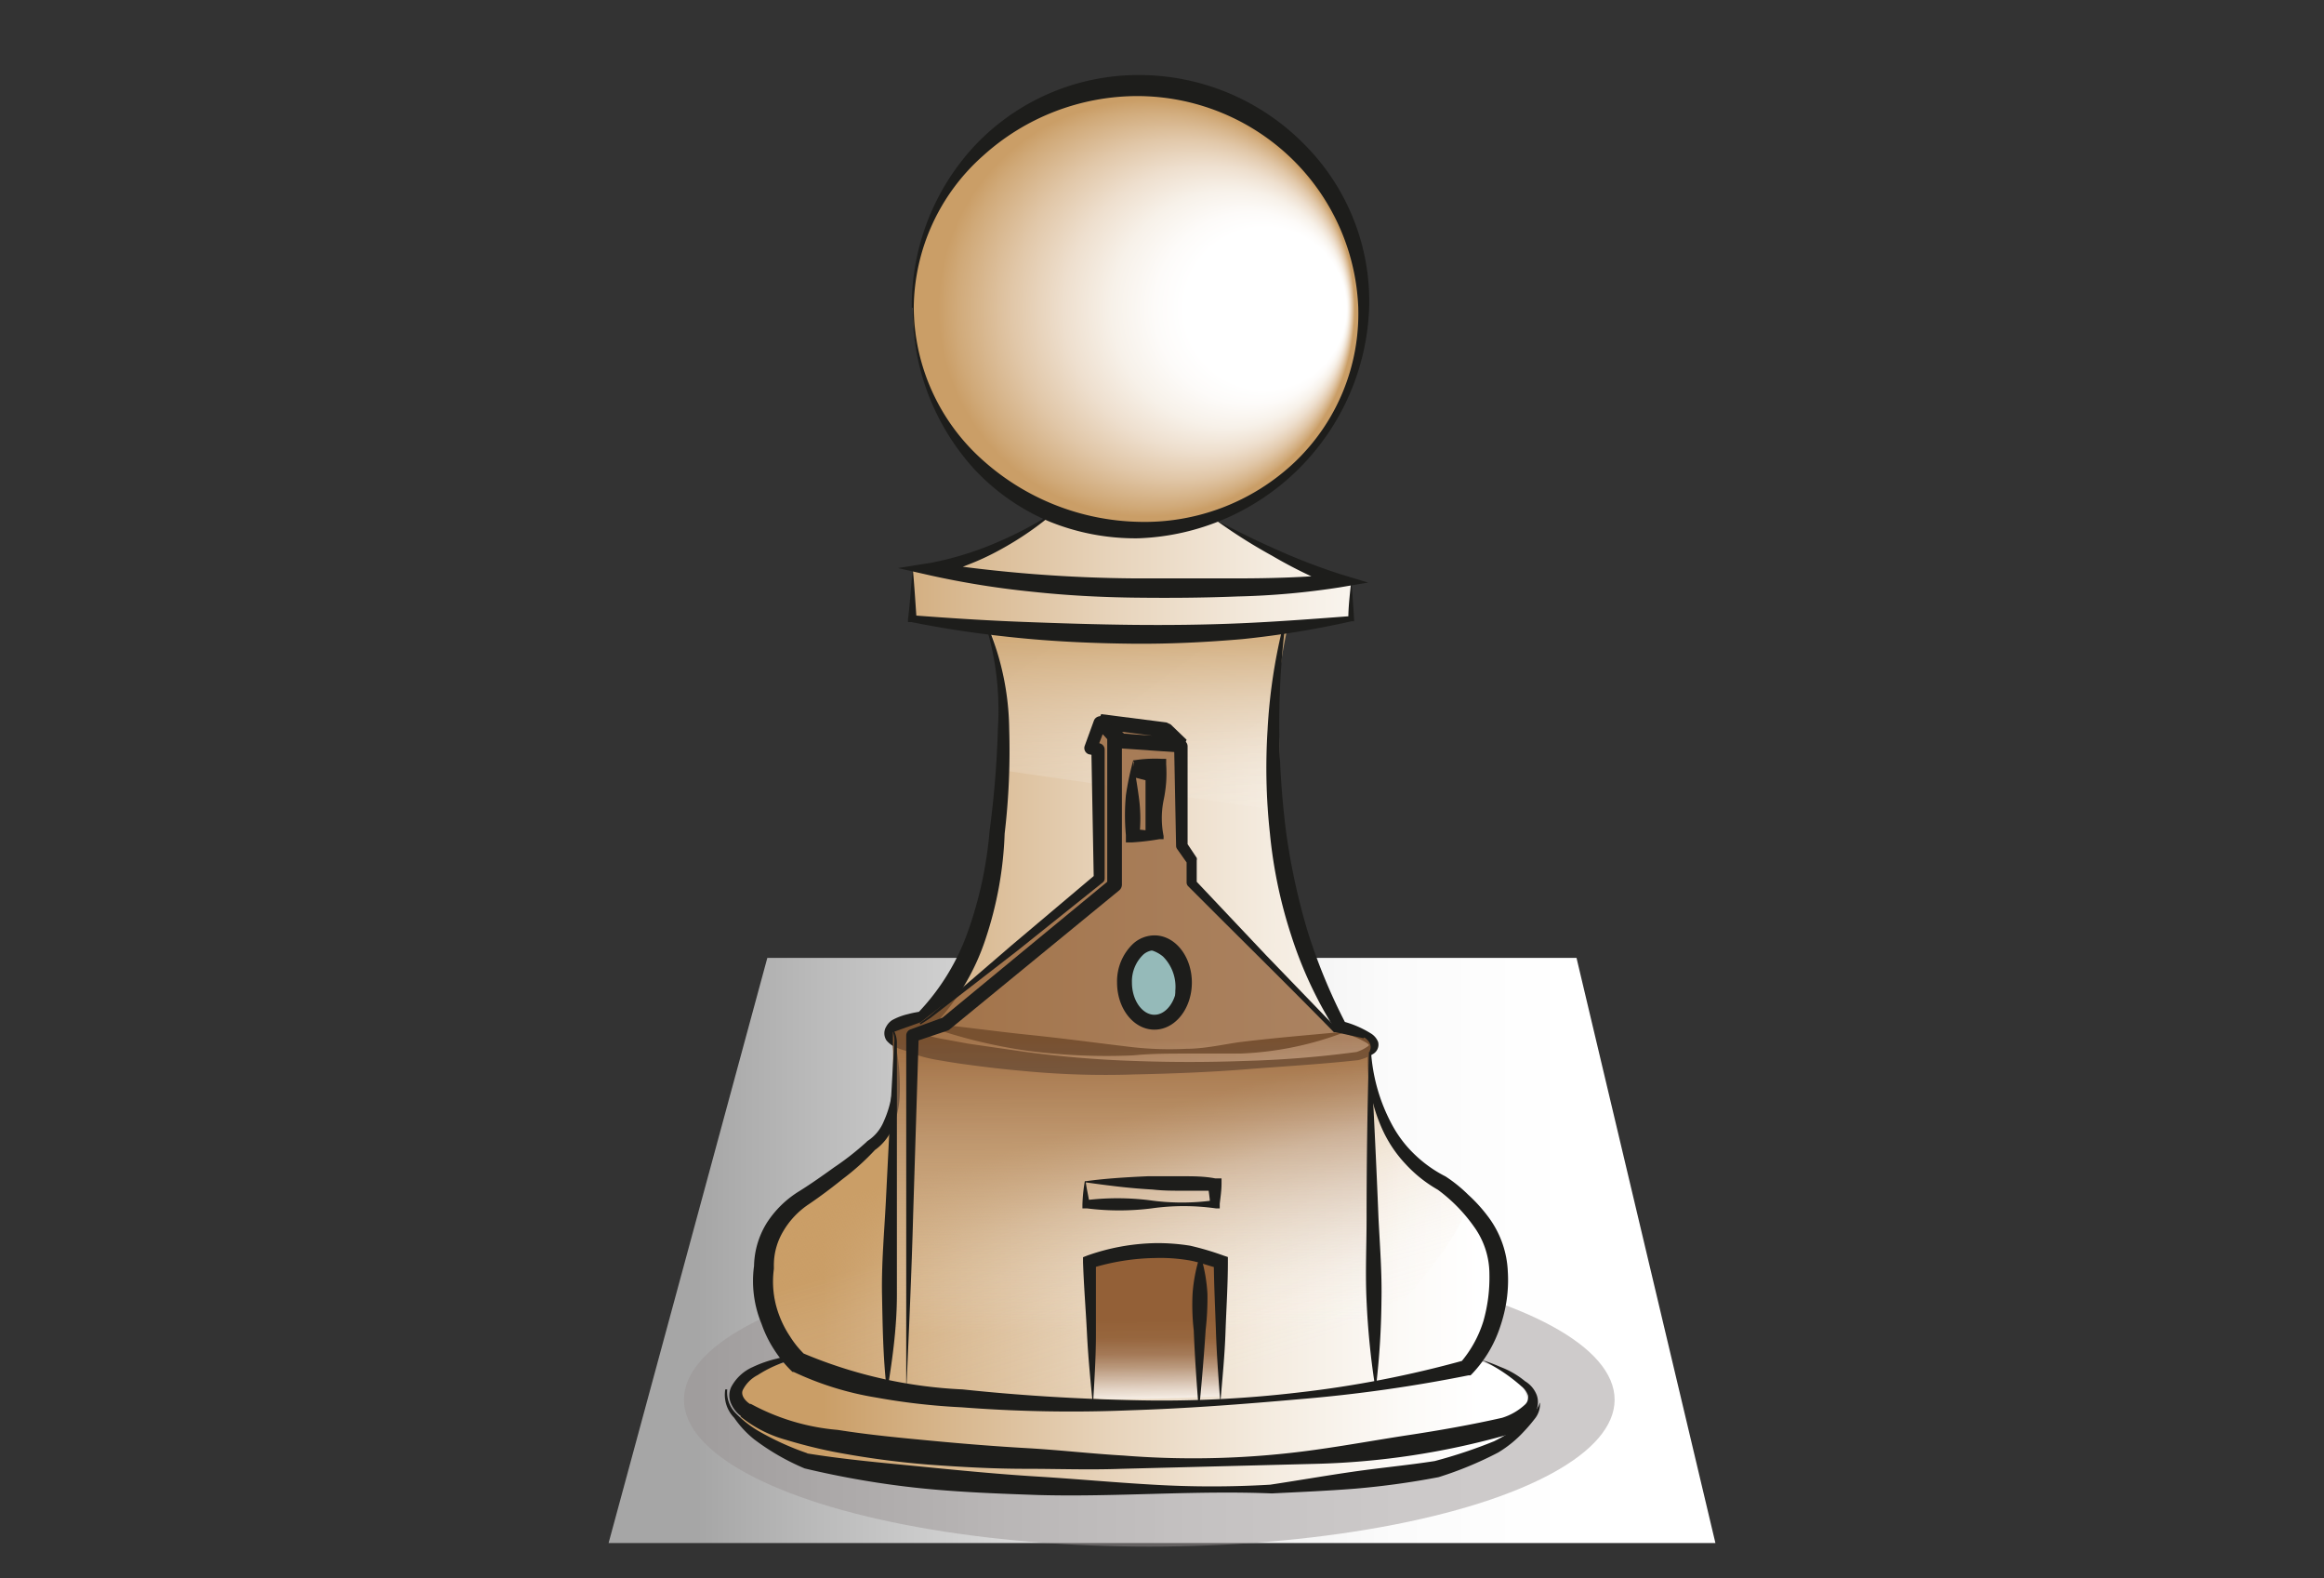 <svg xmlns="http://www.w3.org/2000/svg" xmlns:xlink="http://www.w3.org/1999/xlink" viewBox="0 0 117.12 79.52"><rect x="0" y="0" width="117.12" height="79.52" fill="#333333" stroke="none"/><defs><style>.cls-1{isolation:isolate;}.cls-2{fill:url(#Naamloos_verloop_100);}.cls-3{fill:#999393;opacity:0.48;mix-blend-mode:multiply;}.cls-4{fill:url(#Naamloos_verloop_129);}.cls-5{fill:url(#Naamloos_verloop_134);}.cls-6{fill:url(#Naamloos_verloop_147);}.cls-7{fill:url(#Naamloos_verloop_110);}.cls-8{fill:#1d1d1b;}.cls-9{opacity:0.77;fill:url(#Naamloos_verloop_138);}.cls-10{fill:none;stroke-linejoin:bevel;}.cls-10,.cls-11{stroke:#1d1d1b;stroke-width:0.75px;}.cls-11{fill:#95bab9;stroke-miterlimit:10;}.cls-12{fill:url(#Naamloos_verloop_151);}</style><linearGradient id="Naamloos_verloop_100" x1="30.67" y1="63" x2="86.45" y2="63" gradientUnits="userSpaceOnUse"><stop offset="0.08" stop-color="#a6a6a6"/><stop offset="0.18" stop-color="#b9b9b9"/><stop offset="0.36" stop-color="#d8d8d8"/><stop offset="0.54" stop-color="#ededed"/><stop offset="0.71" stop-color="#fbfbfb"/><stop offset="0.87" stop-color="#fff"/></linearGradient><linearGradient id="Naamloos_verloop_129" x1="37.06" y1="50.53" x2="77.01" y2="50.53" gradientUnits="userSpaceOnUse"><stop offset="0.11" stop-color="#ca9e67"/><stop offset="0.24" stop-color="#d5b286"/><stop offset="0.47" stop-color="#e7d3ba"/><stop offset="0.67" stop-color="#f4ebdf"/><stop offset="0.84" stop-color="#fcfaf7"/><stop offset="0.94" stop-color="#fff"/></linearGradient><linearGradient id="Naamloos_verloop_134" x1="57.44" y1="44.83" x2="57.28" y2="18.17" gradientUnits="userSpaceOnUse"><stop offset="0.1" stop-color="#fff" stop-opacity="0"/><stop offset="0.3" stop-color="#e4ceb3" stop-opacity="0.5"/><stop offset="0.46" stop-color="#d1ac7c" stop-opacity="0.86"/><stop offset="0.54" stop-color="#ca9e67"/></linearGradient><linearGradient id="Naamloos_verloop_147" x1="59.08" y1="73.21" x2="52.98" y2="51.21" gradientUnits="userSpaceOnUse"><stop offset="0" stop-color="#fff" stop-opacity="0"/><stop offset="0.14" stop-color="#fbf7f3" stop-opacity="0.02"/><stop offset="0.3" stop-color="#efe1d0" stop-opacity="0.09"/><stop offset="0.47" stop-color="#dbbc97" stop-opacity="0.21"/><stop offset="0.58" stop-color="#ca9e67" stop-opacity="0.3"/><stop offset="0.67" stop-color="#ca9e67" stop-opacity="0.7"/><stop offset="0.74" stop-color="#ca9e67"/></linearGradient><radialGradient id="Naamloos_verloop_110" cx="57.04" cy="15.54" fx="67.586" r="11.28" gradientUnits="userSpaceOnUse"><stop offset="0.13" stop-color="#fff"/><stop offset="0.36" stop-color="#fff"/><stop offset="0.43" stop-color="#fdfbf9"/><stop offset="0.53" stop-color="#f7f1e9"/><stop offset="0.64" stop-color="#eedfce"/><stop offset="0.76" stop-color="#e1c7a8"/><stop offset="0.89" stop-color="#d0a978"/><stop offset="0.93" stop-color="#ca9e67"/></radialGradient><linearGradient id="Naamloos_verloop_138" x1="57.18" y1="70.17" x2="56.99" y2="36.56" gradientUnits="userSpaceOnUse"><stop offset="0.09" stop-color="#fff" stop-opacity="0"/><stop offset="0.22" stop-color="#dcccbe" stop-opacity="0.32"/><stop offset="0.43" stop-color="#a87e5d" stop-opacity="0.81"/><stop offset="0.53" stop-color="#936037"/></linearGradient><linearGradient id="Naamloos_verloop_151" x1="58.22" y1="70.49" x2="58.18" y2="63" gradientUnits="userSpaceOnUse"><stop offset="0" stop-color="#fff" stop-opacity="0.6"/><stop offset="0.03" stop-color="#f0e8e2" stop-opacity="0.66"/><stop offset="0.12" stop-color="#ceb7a5" stop-opacity="0.78"/><stop offset="0.21" stop-color="#b49174" stop-opacity="0.88"/><stop offset="0.3" stop-color="#a17552" stop-opacity="0.95"/><stop offset="0.41" stop-color="#96653d" stop-opacity="0.99"/><stop offset="0.54" stop-color="#936037"/></linearGradient></defs><g class="cls-1"><g id="Laag_1" data-name="Laag 1"><polygon class="cls-2" points="38.67 48.26 79.45 48.26 86.45 77.74 30.67 77.74 38.67 48.26"/><ellipse class="cls-3" cx="57.92" cy="70.52" rx="23.45" ry="7.4"/><path class="cls-4" d="M61.1,26.08s5.73,3.47,7,3.16v1.92s-3,.41-3.43.46c0,0-2.34,9.12,2.86,20.11,0,0,2.21.41,1.48,1.17,0,0,.15,3.25,1.29,4.56s5.29,4.15,4.9,5.15a9,9,0,0,1-.94,5.84s3.73,1.09,2.46,2.86a3.46,3.46,0,0,1-2.16,1.93l-3.53,1S59.54,75.81,53.23,75c0,0-12.57-.65-13.45-1.65,0,0-2.54-1-2.72-2.8,0,0,0-1.44,2.95-2,0,0-2.18-2.35-1.5-4.59a5.84,5.84,0,0,1,3.21-4.36s3.11-2.3,3.3-3.44a11.55,11.55,0,0,0,0-3.86s.27-.8,2-.71c0,0,3.24-5.27,3.11-8.38,0,0,1-9.7-.43-11.49L46,31.16V28.64a12.49,12.49,0,0,0,7-2.78S58.8,27.18,61.1,26.08Z"/><path class="cls-5" d="M64.87,31.72a20.92,20.92,0,0,0-.5,3.75,51.38,51.38,0,0,1,.11,5.36l-13.81-2s0-5.8-.81-7.12C49.86,31.72,61.75,32.63,64.87,31.72Z"/><path class="cls-6" d="M73.69,60.45A8,8,0,0,1,69,53a57.52,57.52,0,0,1-24-.77,10.36,10.36,0,0,1,.17,3c.1.11-.21.83-.17,1s-.35.8-.32.94-1,.73-.87.78-1.53,1.12-2.89,2.26c-1.24.85-2.86,1.83-2.12,5.68a6.6,6.6,0,0,0,1,2.28c3.6,1.67,5.22,2.36,8.11,2.22,1.67.09,5,.1,6.06.09,1.71,0,6.12-1,6.13-.69,5.38-1,6.77-3.07,10.81-4.46C70.91,65.36,74.69,61,73.69,60.45Z"/><ellipse class="cls-7" cx="57.36" cy="15.51" rx="11.36" ry="11.2"/><path class="cls-8" d="M46.05,15.51a10.37,10.37,0,0,0,3.53,7.72,12.15,12.15,0,0,0,7.78,3.06,11,11,0,0,0,7.88-3,10.33,10.33,0,0,0,3.21-7.82A11.07,11.07,0,0,0,65,7.9a11.21,11.21,0,0,0-7.68-3.06,11.6,11.6,0,0,0-7.77,3A10.34,10.34,0,0,0,46.05,15.51Zm-.1,0a11.84,11.84,0,0,1,3.18-8.18,11.34,11.34,0,0,1,8.23-3.55,11.69,11.69,0,0,1,8.33,3.45A11.19,11.19,0,0,1,69,15.51,12.06,12.06,0,0,1,57.36,27.12a11.53,11.53,0,0,1-4.49-.85,11,11,0,0,1-3.73-2.59A11.89,11.89,0,0,1,46,15.51Z"/><path class="cls-8" d="M61.1,26.08c1,.57,2.11,1.11,3.19,1.59a31.57,31.57,0,0,0,3.3,1.27l1.36.41-1.42.24a38.94,38.94,0,0,1-5.16.46c-1.73.07-3.44.08-5.16.06S53.76,30,52,29.81A44.24,44.24,0,0,1,46.93,29l-1.68-.38,1.69-.27a16.19,16.19,0,0,0,3.25-1,19.55,19.55,0,0,0,3.06-1.63,16,16,0,0,1-2.89,2,12.91,12.91,0,0,1-1.6.74,11.38,11.38,0,0,1-1.71.54v-.65a72.08,72.08,0,0,0,10.16.79c1.71,0,3.42,0,5.13,0s3.4-.05,5.09-.21l-.07.65A23.1,23.1,0,0,1,64.11,28,27.16,27.16,0,0,1,61.1,26.08Z"/><path class="cls-8" d="M46,28.64c.08.84.13,1.68.19,2.52L46,31c1.83.14,3.68.26,5.52.33s3.68.13,5.52.15,3.68,0,5.51-.08,3.67-.22,5.52-.36l-.12.15c0-.64.08-1.28.15-1.92.06.64.1,1.28.14,1.92v.11l-.13,0a46.52,46.52,0,0,1-5.51.9c-1.86.16-3.72.25-5.58.23s-3.72-.1-5.57-.28-3.7-.44-5.52-.81l-.17,0v-.15C45.87,30.32,45.91,29.48,46,28.64Z"/><path class="cls-8" d="M64.75,31.63a42.22,42.22,0,0,0-.28,5.15,43.56,43.56,0,0,0,.34,5.11,33.45,33.45,0,0,0,1.08,5,28.71,28.71,0,0,0,1.94,4.7l-.19-.14a5.1,5.1,0,0,1,1.47.63.89.89,0,0,1,.34.41.54.54,0,0,1-.22.59,2.47,2.47,0,0,1-.78.33h0c-1.88.21-3.75.31-5.63.46s-3.75.22-5.64.26a43,43,0,0,1-5.67-.18c-.93-.08-1.87-.19-2.81-.32-.47-.06-.94-.14-1.41-.22a7.57,7.57,0,0,1-1.49-.4l.12,0a4.85,4.85,0,0,1-.77-.24,1.25,1.25,0,0,1-.48-.36.65.65,0,0,1,0-.7.85.85,0,0,1,.3-.32,3.09,3.09,0,0,1,.8-.3c.25-.07.48-.1.72-.15l-.25.11a11.39,11.39,0,0,0,2.56-4.18,20.06,20.06,0,0,0,1.07-5,49.39,49.39,0,0,0,.42-5.16,14.65,14.65,0,0,0-.58-5.11l.09,0a13.73,13.73,0,0,1,1.06,5.14A35.66,35.66,0,0,1,50.63,42a18.72,18.72,0,0,1-.94,5.24,11.55,11.55,0,0,1-2.85,4.65l-.09.08-.16,0a6.25,6.25,0,0,0-.65.12,2.1,2.1,0,0,0-.5.16s0,0,.06-.08a.39.39,0,0,0,0-.38c-.07-.07,0,0,.08,0a2.83,2.83,0,0,0,.56.19l0,0,.06,0a6.5,6.5,0,0,0,1.23.35l1.36.25,2.77.4a54.32,54.32,0,0,0,5.57.47c1.87.07,3.75.07,5.62,0A52.38,52.38,0,0,0,68.36,53h0a2,2,0,0,0,.58-.29c.09-.07,0-.08.06-.06a.66.66,0,0,0-.16-.13A4.9,4.9,0,0,0,67.49,52l-.13,0-.07-.12a20.65,20.65,0,0,1-2.22-4.76A23.84,23.84,0,0,1,64,42a30.47,30.47,0,0,1-.12-5.23,27.83,27.83,0,0,1,.76-5.15Z"/><path class="cls-8" d="M67.77,52a16.46,16.46,0,0,1-5.28,1.08c-.9,0-1.8,0-2.69,0s-1.79,0-2.69.09a30.33,30.33,0,0,1-5.39-.24,26.21,26.21,0,0,1-5.23-1.32l0-.08c1.79.16,3.55.42,5.31.6s3.52.42,5.3.63a17,17,0,0,0,2.67.08c.89,0,1.77-.2,2.65-.33,1.77-.22,3.53-.36,5.31-.53Z"/><path class="cls-8" d="M69.09,52.91a9,9,0,0,0,1.06,3.75,6,6,0,0,0,1.16,1.52,6.41,6.41,0,0,0,1.54,1.09h0a7.29,7.29,0,0,1,1.14.92,7.8,7.8,0,0,1,1,1.1,4.94,4.94,0,0,1,1,2.84V64.1a7.09,7.09,0,0,1-.06,1.39,7.58,7.58,0,0,1-.32,1.33A6.28,6.28,0,0,1,74.2,69.2l-.09.09-.1,0a74.43,74.43,0,0,1-8.49,1.2c-2.83.25-5.67.47-8.52.56a71.69,71.69,0,0,1-8.55-.15,33,33,0,0,1-4.29-.49A15.62,15.62,0,0,1,40,69.12l-.06,0,0,0a6.07,6.07,0,0,1-.93-1.13,5.93,5.93,0,0,1-.63-1.29A5.64,5.64,0,0,1,38,63.78v.12a4.26,4.26,0,0,1,.65-2.3A5.14,5.14,0,0,1,40.3,60c.59-.37,1.17-.78,1.74-1.19a14,14,0,0,0,1.61-1.26l.06-.06,0,0a2.15,2.15,0,0,0,.83-1,5.1,5.1,0,0,0,.4-1.36,10.28,10.28,0,0,0,0-2.93l.1,0a10.7,10.7,0,0,1,.3,3,4.55,4.55,0,0,1-.32,1.52A2.54,2.54,0,0,1,44,58l.11-.08a12.3,12.3,0,0,1-1.63,1.47c-.56.45-1.13.88-1.72,1.28a4.16,4.16,0,0,0-1.31,1.4A3.32,3.32,0,0,0,39,63.81v.12a4.78,4.78,0,0,0,.27,2.34,5.16,5.16,0,0,0,.55,1.07,4.81,4.81,0,0,0,.74.91l-.11-.08A23.32,23.32,0,0,0,48.52,70c2.82.3,5.64.47,8.47.54a58.67,58.67,0,0,0,8.49-.39,53.9,53.9,0,0,0,8.32-1.62l-.19.11a5.86,5.86,0,0,0,1.15-2.09A8.15,8.15,0,0,0,75,65.37a8.24,8.24,0,0,0,.06-1.2v0h0a4.08,4.08,0,0,0-.77-2.36,8.12,8.12,0,0,0-1.83-1.87h0a6.71,6.71,0,0,1-1.64-1.31,6.39,6.39,0,0,1-1.15-1.72,8.33,8.33,0,0,1-.73-4Z"/><path class="cls-8" d="M74.31,68.41a8.86,8.86,0,0,1,1.31.46,4.35,4.35,0,0,1,1.24.72l0,0a1.39,1.39,0,0,1,.59.71,1.07,1.07,0,0,1-.17,1,3.58,3.58,0,0,1-1.37,1h0a38.89,38.89,0,0,1-9.62,1.45L56.52,74c-1.62.06-3.24,0-4.84,0s-3.24-.09-4.86-.21A44.2,44.2,0,0,1,42,73.14c-.8-.16-1.6-.36-2.39-.6a6.3,6.3,0,0,1-2.3-1.18l.05,0a1.57,1.57,0,0,1-.51-.63,1,1,0,0,1,0-.85,2.25,2.25,0,0,1,1.07-1,6,6,0,0,1,1.23-.43,1.94,1.94,0,0,1,1.3.06l0,.09a1.93,1.93,0,0,0-1.18.12,6.23,6.23,0,0,0-1.09.56,1.7,1.7,0,0,0-.75.76c-.1.24.1.52.36.69l.05,0a11.11,11.11,0,0,0,4.38,1.31c1.57.25,3.17.4,4.76.55s3.2.28,4.8.37,3.22.28,4.82.37a44.29,44.29,0,0,0,9.63-.28c1.6-.22,3.18-.51,4.76-.75s3.17-.52,4.71-.87h0a3,3,0,0,0,1.17-.68.51.51,0,0,0,.14-.44,1,1,0,0,0-.34-.47l0,0h0a8.59,8.59,0,0,0-2.25-1.44Z"/><path class="cls-8" d="M77.61,70.7a1.18,1.18,0,0,1-.28.8,8.14,8.14,0,0,1-.54.63,5.81,5.81,0,0,1-1.29,1.05,18.28,18.28,0,0,1-3,1.24h0a40.73,40.73,0,0,1-4.2.58c-1.4.11-2.8.17-4.21.24h0c-3.93-.16-7.85.19-11.79.08-2-.07-3.93-.14-5.89-.34a45.32,45.32,0,0,1-5.86-1h0a11.74,11.74,0,0,1-2.55-1.47,5.08,5.08,0,0,1-1-1.08A1.66,1.66,0,0,1,36.55,70l.1,0a1.5,1.5,0,0,0,.45,1.22,5.63,5.63,0,0,0,1.08.85,14,14,0,0,0,2.52,1.15h-.05c1.9.31,3.86.48,5.79.67s3.88.38,5.84.5,3.9.3,5.85.41a50.15,50.15,0,0,0,5.88,0h0c1.39-.21,2.77-.45,4.15-.65s2.79-.33,4.14-.54h0a24.82,24.82,0,0,0,3-1,7.24,7.24,0,0,0,1.3-.82c.39-.33.88-.67,1-1.13Z"/><path class="cls-9" d="M52.25,70.19,45,70V52l1.4-.5,9-7,0-5.93-.48-.7.48-1.29,3.29.43.8.76,0,5.07.48.69v1.16L67.43,52l.73,0s1.16.3.87.95l0,2.8L69.32,70H66.14"/><polygon class="cls-10" points="58.74 36.77 55.45 36.35 56.49 37.33 59.54 37.54 58.74 36.77"/><path class="cls-8" d="M57.11,38.31a6.81,6.81,0,0,1,1.43-.08l.23,0,0,.28a6.78,6.78,0,0,1,0,.9,6.88,6.88,0,0,1-.13.91,4.55,4.55,0,0,0,0,1.8l0,.16-.22,0a12.42,12.42,0,0,1-1.35.16h-.33l0-.37a10.79,10.79,0,0,1,0-2A14.27,14.27,0,0,1,57.11,38.31Zm0,.06c.13.77.24,1.42.31,2a7.89,7.89,0,0,1,0,1.75l-.35-.35a12.42,12.42,0,0,1,1.35.16l-.19.19a5,5,0,0,0,0-1.8,6.88,6.88,0,0,1-.13-.91c0-.3,0-.6,0-.9l.26.3C58.08,38.74,57.71,38.55,57.16,38.37Z"/><polygon class="cls-8" points="57.14 39.16 57.73 39.31 57.73 42.15 58.49 42.15 58.49 38.53 57.14 38.34 57.14 39.16"/><path class="cls-8" d="M45.27,51.54l-.22.18c-.09,0,0,.11,0,.2a1.38,1.38,0,0,1,.15.58v1.16l0,2.31V60.6c0,1.55,0,3.09,0,4.63s-.2,3.09-.45,4.62h-.08c-.17-1.55-.19-3.09-.22-4.63s.11-3.09.19-4.63L44.87,56,45,53.66l.07-1.16A1.19,1.19,0,0,0,45,52a.57.57,0,0,1,0-.14.12.12,0,0,1,0-.1c0-.06,0,0,.07-.07l.23-.17Z"/><path class="cls-11" d="M56.67,49.5c0,1.11.68,2,1.51,2s1.51-.9,1.51-2-.68-2-1.51-2a1.24,1.24,0,0,0-.83.33A2.24,2.24,0,0,0,56.67,49.5Z"/><path class="cls-8" d="M57.35,47.82a1.65,1.65,0,0,1,1.26.37,2.16,2.16,0,0,1,.62,1.74,2.12,2.12,0,0,1-.43,1.4,2.63,2.63,0,0,0,.83-2.39s-.3-1.28-1.12-1.31C58.51,47.63,58.09,47.34,57.35,47.82Z"/><path class="cls-12" d="M55.05,70.4l-.15-6.81s3.76-1.27,6.54-.09l.06,6.84S55.39,70.65,55.05,70.4Z"/><path class="cls-8" d="M61.5,70.67c-.09-1.18-.18-2.36-.22-3.55s-.1-2.36-.11-3.55l.21.32c-.53-.13-1-.33-1.56-.41a8.66,8.66,0,0,0-1.61-.1,11.45,11.45,0,0,0-3.2.51l.22-.32c0,1.2,0,2.41,0,3.62s-.08,2.42-.15,3.62c-.12-1.2-.24-2.4-.3-3.61s-.16-2.41-.2-3.62v-.24l.23-.09a10.87,10.87,0,0,1,3.42-.62,10.24,10.24,0,0,1,1.75.13,14.24,14.24,0,0,1,1.69.5l.21.07v.24c0,1.19-.08,2.37-.12,3.55S61.6,69.49,61.5,70.67Z"/><path class="cls-8" d="M60.39,70.73c-.1-1.23-.18-2.47-.23-3.7a11.32,11.32,0,0,1-.06-1.84,8,8,0,0,1,.35-1.85h.08a8.07,8.07,0,0,1,.32,1.85A14.33,14.33,0,0,1,60.76,67q-.12,1.84-.3,3.69Z"/><path class="cls-8" d="M54.72,59.57c.06.44.16.79.19,1.11l-.22-.21a13.1,13.1,0,0,1,3.25,0,11.54,11.54,0,0,0,3.25,0l-.21.21c0-.33-.08-.66-.1-1l.3.31c-.52,0-1,0-1.55,0s-1,0-1.55-.06C57,59.87,56,59.75,54.72,59.57Zm0-.06c.93-.13,2-.2,3.13-.25.56,0,1.13,0,1.7,0s1.14,0,1.7.11l.31,0,0,.27c0,.33-.05.66-.09,1l0,.24-.19,0a11.54,11.54,0,0,0-3.25,0,13.1,13.1,0,0,1-3.25,0l-.23,0,0-.2A8.42,8.42,0,0,1,54.67,59.51Z"/><path class="cls-8" d="M69.07,53c.15,2.78.29,5.57.4,8.36.07,1.39.18,2.78.15,4.18a39.43,39.43,0,0,1-.26,4.19h-.08a39.16,39.16,0,0,1-.41-4.18c-.07-1.39,0-2.79,0-4.18q0-4.19.12-8.37Z"/><path class="cls-8" d="M46.35,51.55l.49-.36h0L51,47.61l4.22-3.56-.1.22L55,37.77l.22.3L54.87,38a.33.33,0,0,1-.21-.41h0l.47-1.29a.35.35,0,0,1,.43-.2.43.43,0,0,1,.13.09l.77.87-.22-.12,3.32.34a.32.32,0,0,1,.29.32c0,1.69,0,3.38,0,5.07l0-.14.46.69h0a.28.28,0,0,1,0,.13l0,1.16-.07-.16,3.57,3.78,3.61,3.74-.07,0,1.52.18,0,.24L67.29,52l-.07,0c-2.43-2.48-4.9-4.9-7.35-7.36a.28.28,0,0,1-.07-.17h0V43.3l0,.15-.48-.68a.27.27,0,0,1-.05-.15h0l-.1-5.08.31.34-3.33-.31.39-.35,0,7.33a.38.38,0,0,1-.14.31l-8.54,7h0a.27.27,0,0,1-.1.06l-1.69.57.23-.32-.28,9c-.08,3-.22,6-.35,9a0,0,0,0,1,0,0s0,0,0,0c0-3,0-6,0-9l0-9a.33.33,0,0,1,.22-.31h0l1.67-.61-.11.06,8.49-7-.14.3,0-7.33a.36.36,0,0,1,.35-.36h0l3.32.34h0a.34.34,0,0,1,.3.34l0,5.07-.05-.15.47.69h0a.28.28,0,0,1,0,.15v1.16l-.07-.18c2.39,2.51,4.76,5,7.17,7.53l-.07,0,1.51.2,0,.24L67.3,52a.15.15,0,0,1-.07,0l-3.65-3.7-3.69-3.67a.26.26,0,0,1-.07-.15h0V43.3l0,.14-.49-.68a.23.23,0,0,1,0-.14h0c0-1.69-.09-3.39-.1-5.08l.29.32-3.33-.31a.39.39,0,0,1-.22-.11l-.75-.87.55-.1-.49,1.28-.2-.42.37.13a.32.32,0,0,1,.22.3l0,6.5h0a.25.25,0,0,1-.11.21L51.27,47.9,46.9,51.28h0l-.51.33s0,0,0,0A0,0,0,0,1,46.35,51.55Z"/></g></g></svg>